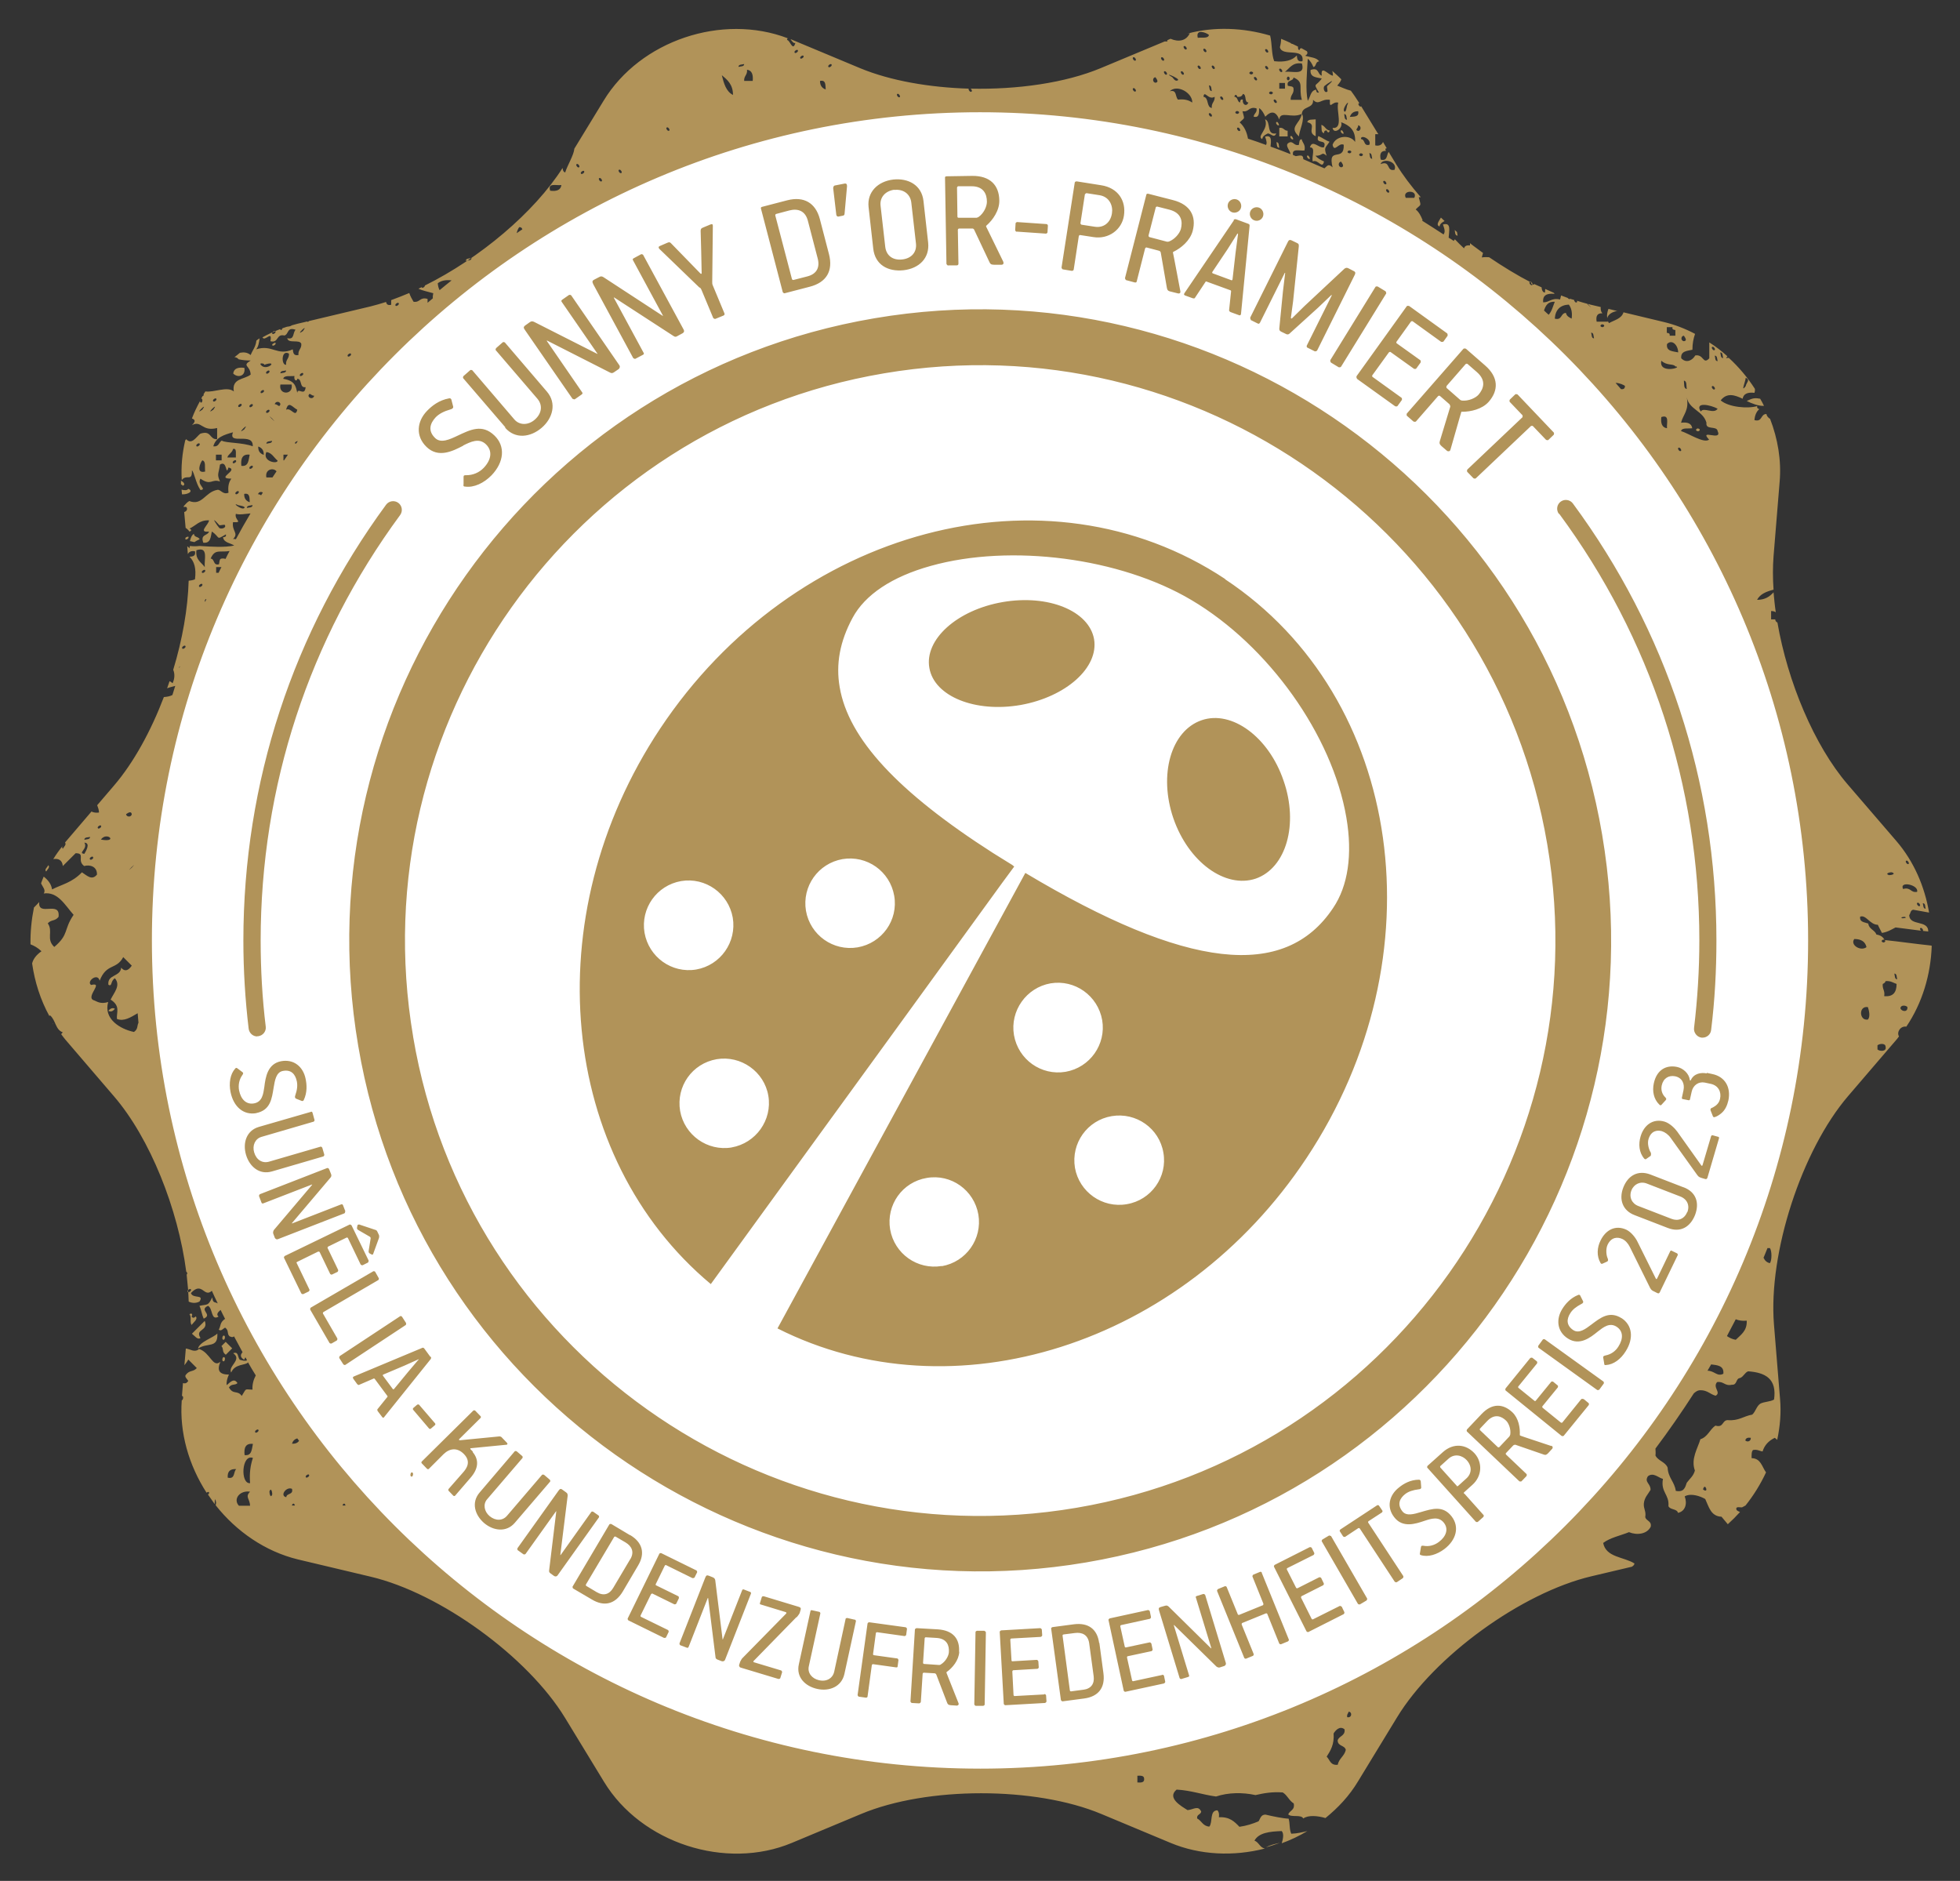 <?xml version="1.0" encoding="UTF-8"?><svg id="Calque_1" xmlns="http://www.w3.org/2000/svg" viewBox="0 0 96.4 92.5"><rect x="0" y="0" width="96.4" height="92.5" fill="#333333" stroke="none"/><defs><style>.cls-1{fill:#fff;}.cls-2{fill:#b19359;}</style></defs><circle class="cls-1" cx="48.2" cy="46.25" r="40.93"/><path class="cls-2" d="m60.25,28.47c-8.78-5.82-21.21-2.52-27.78,7.36-6.17,9.29-4.96,21.1,2.49,27.32l5.97-8.22.03-.04,2.82-3.88,5.51-7.59.59-.8h.01s-.07-.05-.1-.08h0s-.95-.59-.95-.59c-4.7-3.01-7.11-5.63-7.54-8.15-.2-1.14.01-2.26.63-3.41.61-1.14,1.94-2.03,3.85-2.56,3.93-1.1,9.32-.4,12.82,1.68,3.8,2.25,6.93,6.65,7.62,10.7.31,1.82.08,3.36-.65,4.44-2.38,3.58-7.21,3.02-15.14-1.72l-12.19,22.4c8.61,4.35,19.89.87,26.02-8.38,6.57-9.9,4.78-22.64-4-28.46Zm-28.55,17.4c-.2-1.2.6-2.33,1.8-2.54,1.2-.2,2.33.61,2.54,1.8.2,1.2-.6,2.34-1.8,2.55-1.2.2-2.33-.61-2.54-1.81Zm4.29,10.56c-1.2.2-2.33-.61-2.54-1.8-.2-1.2.59-2.33,1.8-2.54,1.19-.2,2.34.61,2.54,1.8.2,1.19-.61,2.33-1.81,2.54Zm5.45-14.18c1.2-.2,2.33.6,2.54,1.8.21,1.2-.6,2.33-1.8,2.54-1.2.2-2.33-.6-2.54-1.8-.2-1.2.6-2.33,1.8-2.54Zm4.88,20.01c-1.2.2-2.33-.6-2.54-1.8-.2-1.2.6-2.33,1.8-2.53,1.2-.21,2.33.6,2.54,1.8.2,1.2-.6,2.33-1.8,2.54Zm3.55-11.36c-.2-1.19.61-2.33,1.8-2.54,1.2-.2,2.33.61,2.54,1.81.2,1.19-.6,2.33-1.8,2.54-1.2.2-2.33-.6-2.54-1.81Zm5.55,8.32c-1.2.21-2.34-.6-2.55-1.79-.2-1.21.61-2.34,1.81-2.54,1.2-.2,2.34.6,2.54,1.8.21,1.19-.6,2.33-1.8,2.53Zm6.34-16.01c1.5-.52,2.12-2.68,1.37-4.82-.73-2.15-2.55-3.48-4.03-2.97-1.51.52-2.12,2.68-1.39,4.82.74,2.15,2.55,3.47,4.05,2.97Zm-7.95-11.78c-.25-1.39-2.25-2.21-4.5-1.82-2.24.39-3.85,1.84-3.6,3.24.24,1.4,2.26,2.21,4.49,1.82,2.23-.4,3.85-1.84,3.61-3.24Zm24.99,9.62c-2.86-16.87-18.91-28.26-35.78-25.4-16.88,2.86-28.27,18.92-25.4,35.79,2.86,16.87,18.92,28.26,35.79,25.4,16.87-2.86,28.26-18.92,25.39-35.79Zm-58.48,9.93c-2.61-15.37,7.77-30.02,23.16-32.62,15.38-2.61,30.01,7.78,32.62,23.16,2.61,15.37-7.78,30.02-23.15,32.63-15.39,2.62-30.03-7.78-32.63-23.16Zm7.85-31.37s.07.05.11.02l.33-.23c.05-.04.05-.07.02-.11l-1.74-2.53s0-.01.02-.01l3.09,1.57c.07.04.13.04.21-.02l.22-.15s.1-.09.03-.19l-2.37-3.44s-.06-.04-.11-.01l-.33.23c-.05.04-.05.07-.02.11l1.76,2.55s0,.01-.02,0l-3.1-1.57c-.07-.03-.13-.05-.22.02l-.21.15c-.11.08-.09.13-.02.23l2.35,3.4Zm2.98-2s.06.06.11.03l.36-.19c.06-.03.06-.06.03-.11l-1.46-2.7s0-.01.02-.01l2.91,1.89c.07.05.12.06.21,0l.24-.13c.05-.03.11-.08.05-.19l-1.99-3.67s-.06-.05-.11-.02l-.35.19c-.06.03-.06.06-.03.11l1.47,2.72s0,.01-.02,0l-2.91-1.9c-.07-.04-.12-.06-.22,0l-.23.12c-.12.06-.1.12-.05.23l1.97,3.64Zm-8.37,4.3c.36-.18.78-.39,1.12-.06.34.33.26.77-.11,1.16-.22.23-.53.36-.85.36-.09,0-.14,0-.14.08v.36c-.02.09,0,.12.08.12.43.06.92-.17,1.3-.56.61-.64.69-1.42.14-1.95-.61-.59-1.2-.28-1.82.01-.38.18-.81.38-1.09.12-.38-.36-.26-.73.02-1.03.17-.17.39-.29.74-.39.07-.02.13-.06.12-.13l-.08-.31s-.01-.12-.12-.1c-.5.09-.85.37-1.09.62-.5.52-.57,1.24-.02,1.77.58.56,1.28.21,1.8-.06Zm2.06-.88c.5.58,1.25.48,1.8.01.55-.47.75-1.21.26-1.78l-2.07-2.42s-.07-.04-.11,0l-.32.28s-.05.08-.01.11l2.05,2.39c.25.3.22.71-.14,1.02-.32.28-.75.28-1-.01l-2.07-2.42s-.07-.04-.11,0l-.33.29s-.04.07,0,.11l2.07,2.41Zm16.4-10.38l.2-.04c.06-.01.1-.03.1-.11l.12-1.34c0-.1-.03-.15-.13-.13l-.46.09c-.07.01-.09.08-.09.14l.15,1.28c0,.06.04.12.11.11Zm1.71,1.58c.09.79.72,1.14,1.49,1.06.77-.09,1.29-.6,1.21-1.36l-.23-2.05c-.09-.78-.75-1.13-1.49-1.05-.75.09-1.29.61-1.21,1.35l.23,2.05Zm1.04-2.89c.45-.05.78.21.83.61l.23,2.02c.05.42-.21.74-.68.79-.47.05-.78-.2-.83-.62l-.23-2.02c-.05-.4.22-.73.68-.79Zm-9.57,4.79s.06.07.08.12l.58,1.39s.06.06.11.04l.39-.16c.05-.02.07-.06.05-.11l-.57-1.37c-.03-.07-.03-.1-.03-.17l.03-2.76c0-.07-.02-.11-.12-.07l-.36.15c-.1.04-.11.07-.12.15.02.69.04,1.4.05,2.09,0,.04-.02.05-.06.02l-1.46-1.5c-.05-.05-.1-.04-.17-.01l-.37.16c-.07.03-.07.08-.02.14l1.99,1.92Zm12.21-1.08h.43c.06,0,.08-.04.08-.09l-.03-1.66s.01-.06.06-.06h.63c.06-.01.09.02.11.05l.75,1.59c.04.09.08.14.23.14h.37c.06,0,.13-.04.08-.16-.8-1.63-.82-1.69-.84-1.72,0-.01,0-.04.02-.05.31-.27.64-.74.63-1.23-.01-.75-.45-1.22-1.34-1.21l-1.25.02c-.06,0-.09.03-.08.08l.07,4.23s.04.08.09.08Zm.51-3.89h.6c.64-.02.8.39.8.76,0,.23-.15.57-.41.75-.03.01-.07.04-.11.04h-.87s-.06,0-.06-.05l-.02-1.44s.02-.06.06-.06Zm-8.54,5.26l1.23-.32c.81-.21,1.16-.77.94-1.61l-.45-1.73c-.21-.78-.78-1.12-1.6-.91l-1.23.32c-.06.01-.08.05-.06.1l1.07,4.1s.05.07.1.05Zm-.42-3.9l.64-.17c.43-.11.78.02.91.49l.49,1.88c.11.43-.05.75-.5.87l-.7.18s-.06,0-.07-.05l-.82-3.13s0-.06.05-.07Zm17.22,3.26l.41.11c.06.01.09,0,.1-.06l.41-1.61s.03-.06.07-.05l.61.16c.06.02.08.05.09.09l.3,1.73c.02.1.04.16.19.19l.36.09c.06.01.14,0,.11-.13-.34-1.79-.35-1.85-.36-1.88,0-.02,0-.03.03-.04.37-.18.81-.54.94-1.02.19-.72-.11-1.3-.97-1.52l-1.21-.31c-.06-.01-.09,0-.1.05l-1.05,4.1s.02.08.06.1Zm1.44-3.58s.03-.05.08-.04l.59.15c.62.16.66.6.57.95-.06.22-.3.51-.59.62-.03,0-.08.02-.12,0l-.84-.22s-.05-.03-.04-.08l.36-1.4Zm8.62,7.63l.38.23s.09.02.12-.03l2.22-3.6s0-.08-.04-.11l-.38-.23s-.09-.02-.11.02l-2.22,3.6s-.01.09.03.11Zm-13.17-4.58l.42.07c.06,0,.09-.02.1-.07l.25-1.64s.02-.06.07-.05l.65.1c.75.12,1.4-.37,1.5-1.06.11-.73-.29-1.36-1.12-1.49l-1.2-.19c-.06,0-.09.02-.1.06l-.65,4.18s.02.08.07.09Zm1.08-3.7s.03-.05.07-.05l.64.1c.49.08.67.52.61.89-.07.47-.42.73-.85.66l-.65-.1s-.05-.03-.05-.07l.22-1.43Zm13.37,9.08l1.88,1.35s.09.03.12-.02l.21-.29s.02-.08-.02-.11l-1.43-1.03s-.03-.05,0-.08l.81-1.12s.05-.04.08-.02l1.16.83s.08.02.11-.02l.21-.29s.03-.09-.02-.12l-1.16-.83s-.03-.04,0-.08l.71-.99s.05-.03.08-.01l1.4,1.01s.09.02.12-.02l.2-.28s.01-.09-.03-.12l-1.86-1.34s-.09-.03-.12.01l-2.47,3.44s-.02.08.02.11Zm-6.05-7.8l-2.43,3.58c-.05.07-.02.11.05.13l.36.13s.09.02.1-.02l.53-.8s.01-.02.05,0l1.18.43s.02.02.02.04l-.1.95s.02.06.08.08l.41.15c.08.03.1-.04.1-.09l.42-4.31c0-.06-.02-.08-.08-.1l-.57-.21c-.07-.03-.12,0-.14.04Zm.2.69l-.12.91-.15,1.31s-.01.06-.06.04l-.92-.34s-.04-.03-.01-.07l.75-1.12.48-.76s.03-.01.03.02Zm8.31,8.93l.32.28s.08.03.12,0l1.09-1.25s.05-.04.09-.01l.47.41s.05.08.04.12l-.51,1.68c-.03.1-.03.16.08.26l.28.24s.13.06.16-.07c.5-1.75.52-1.81.53-1.84,0-.02.02-.03.05-.02.41,0,.97-.12,1.3-.49.49-.56.49-1.21-.18-1.79l-.94-.82s-.08-.03-.12,0l-2.79,3.19s-.02.08.01.12Zm1.94-1.46l.95-1.09s.05-.03.09,0l.46.4c.48.42.32.83.08,1.11-.15.17-.5.32-.81.29-.03,0-.08-.02-.11-.05l-.65-.57s-.03-.05,0-.09Zm-10.54-8.55c.17.06.37-.03.43-.2.06-.17-.03-.37-.2-.43-.17-.06-.37.03-.43.2-.06.17.03.37.2.43Zm.9,5.29l.36.18c.06.03.08,0,.11-.04l1.22-2.45s.02,0,.02,0l-.11.91-.18,1.83c0,.08.02.11.09.15l.25.12c.08.04.14,0,.17-.03l1.41-1.28.64-.61s.03,0,.02.02l-1.23,2.47s-.02.08.04.1l.36.18s.08,0,.11-.04l1.86-3.74c.03-.07.03-.13-.06-.17l-.25-.13c-.08-.04-.12-.04-.2.01l-1.98,1.85c-.2.19-.41.41-.61.6-.02.01-.05,0-.05-.03l.11-.82.28-2.7c0-.1,0-.12-.11-.17l-.25-.12c-.08-.04-.14-.01-.17.06l-1.86,3.74s0,.09.04.11Zm-11.5-4.34l1.45.1s.07-.02.07-.07l.02-.33s-.02-.07-.07-.07l-1.45-.1s-.07.02-.07.07l-.02.33s.02.07.07.08Zm24.88,9.04s.02.06,0,.09l-2.71,2.57s-.04.07,0,.12l.3.31s.07.04.12,0l2.71-2.57s.06-.02.09,0l.65.68s.08.04.12,0l.26-.25s.03-.07,0-.11l-1.78-1.87s-.08-.04-.12,0l-.26.25s-.04.07,0,.12l.64.67Zm-13.18-9.59c.17.06.36-.03.42-.2.06-.17-.03-.37-.2-.43-.17-.06-.37.03-.43.2-.06.17.03.37.21.43Zm5.59,64.04s-.01-.05.02-.07l.66-.43s.05-.06.02-.09l-.17-.25s-.05-.04-.09-.01l-1.81,1.19s-.05.06-.02.09l.16.25s.06.04.1.02l.65-.43s.05-.01.07.02l1.72,2.62s.06.04.1.02l.3-.2s.04-.06.02-.1l-1.72-2.62Zm4.72-1.42s-.03-.05,0-.07l.41-.37c.48-.43.5-1.1.11-1.54-.42-.46-1.04-.53-1.56-.07l-.76.68s-.04.07,0,.1l2.38,2.65s.07.03.1,0l.27-.24s.04-.07,0-.1l-.93-1.04Zm-.36-.39l-.81-.9s-.02-.05,0-.07l.4-.36c.31-.28.69-.16.9.07.27.3.25.66-.02.9l-.41.37s-.05.02-.07,0Zm4.64-1.96c-1.45-.48-1.5-.5-1.52-.51-.01,0-.02-.02-.02-.04.02-.34-.06-.82-.37-1.11-.46-.43-1-.45-1.51.09l-.72.76s-.03.07,0,.1l2.58,2.45s.07.02.1,0l.25-.26s.03-.07,0-.1l-1.01-.96s-.03-.05,0-.07l.36-.38s.07-.04.1-.03l1.39.48c.08.03.13.03.22-.06l.21-.23s.06-.1-.05-.14Zm-2.01-.56s-.02.06-.04.09l-.5.53s-.05.02-.07,0l-.88-.84s-.02-.05,0-.07l.35-.37c.37-.39.71-.24.93-.03.14.13.25.43.21.69Zm-4.39,3.81c-.34.1-.72.22-.92-.04-.27-.35-.12-.64.15-.85.16-.12.36-.19.67-.23.06,0,.12-.03.11-.1l-.02-.27s0-.1-.09-.1c-.42,0-.76.2-.98.38-.48.37-.63.96-.24,1.46.41.54,1.03.34,1.5.18.33-.11.69-.22.94.09s.12.68-.24.95c-.21.16-.48.24-.75.19-.08-.01-.11-.01-.13.05l-.05.3c-.02.07,0,.1.05.11.35.11.79-.03,1.15-.3.59-.45.75-1.09.36-1.6-.43-.56-.96-.38-1.51-.22Zm7.98-5.56s-.07-.02-.1.01l-.93,1.15s-.04.02-.07,0l-.9-.73s-.03-.05-.01-.07l.76-.93s.02-.07,0-.09l-.23-.19s-.07-.03-.1.01l-.76.93s-.04.03-.06,0l-.79-.64s-.03-.04,0-.07l.92-1.13s.02-.07-.01-.1l-.23-.18s-.07-.01-.1.02l-1.21,1.49s-.03.07,0,.1l2.76,2.24s.07.02.1-.01l1.23-1.51s.03-.07-.01-.1l-.23-.19Zm-1.9-2.94s-.07-.01-.09.02l-.22.3s-.02.07.01.1l2.89,2.08s.07.01.1-.02l.22-.3s.02-.07-.02-.1l-2.89-2.08Zm6.83-7.47l-1.63-.63c-.61-.23-1.1.05-1.33.64-.23.59-.03,1.14.56,1.36l1.63.63c.62.24,1.1-.04,1.34-.64.23-.61.04-1.13-.56-1.36Zm.18,1.22c-.13.33-.44.46-.77.33l-1.63-.63c-.32-.12-.47-.44-.34-.77.13-.32.45-.46.77-.33l1.63.63c.34.13.48.44.35.77Zm-3.22,5.22c-.6-.38-1.04-.03-1.49.31-.29.22-.6.45-.88.28-.37-.24-.34-.56-.15-.85.11-.17.27-.3.55-.45.05-.02.1-.07.07-.13l-.12-.24s-.03-.1-.11-.07c-.39.15-.64.45-.79.69-.32.51-.26,1.12.28,1.46.57.36,1.09-.04,1.47-.35.27-.21.57-.45.91-.24.34.21.35.59.1.98-.14.23-.37.39-.64.44-.07.02-.11.03-.11.09l.05.3c0,.08.03.09.09.08.37-.02.73-.29.97-.68.4-.63.33-1.28-.21-1.63Zm-14.31,10.71s-.06-.04-.09-.02l-.32.19s-.05.06-.03.09l1.78,3.08s.06.04.1.02l.32-.19s.05-.06.03-.1l-1.78-3.08Zm19.07-19.63l-.29-.08s-.06,0-.07.04l-.42,1.42c-.02.06-.04.06-.08,0l-1.16-1.63c-.12-.17-.37-.42-.63-.5-.58-.17-1.02.18-1.18.73-.11.37-.08.79.18,1.09.03.03.07.05.12,0l.2-.14s.03-.1,0-.16c-.09-.14-.18-.44-.11-.66.12-.4.41-.46.66-.39.15.05.31.16.43.33l1.31,1.83c.07.1.13.11.21.14l.17.05c.06.02.1,0,.12-.07l.57-1.94s0-.06-.04-.07Zm-2.3,5.59s-.06,0-.07.03l-.64,1.33c-.03.06-.05.06-.08,0l-.89-1.79c-.09-.19-.3-.47-.54-.59-.55-.26-1.03.01-1.28.53-.17.34-.2.76,0,1.1.02.04.06.06.11.03l.22-.1c.05-.03.05-.09.02-.16-.07-.15-.1-.46,0-.67.18-.37.48-.39.72-.28.15.07.28.21.37.39l1,2.02c.06.11.11.13.19.17l.16.08c.06.03.1.02.13-.05l.88-1.82s0-.06-.03-.08l-.27-.13Zm1.73-8.71c-.28-.06-.64,0-.79.33-.01.03-.05.03-.05-.02-.04-.31-.33-.57-.63-.63-.54-.11-1,.15-1.14.81-.08.37-.01.77.27,1.04.03.03.07.06.11.01l.21-.23c.05-.06,0-.11-.03-.14-.14-.14-.22-.34-.17-.58.08-.36.35-.51.66-.45.34.07.48.36.41.69l-.08.37s0,.06.04.06l.3.06s.06,0,.06-.05l.08-.36c.07-.34.35-.52.65-.46l.28.06c.4.08.54.42.47.73-.04.21-.18.34-.35.43l-.09.04s-.05.05-.03.1l.11.28c.02.07.06.06.09.06.11-.03.22-.1.33-.19.19-.16.29-.38.35-.64.13-.63-.16-1.16-.79-1.29l-.28-.06Zm-68.07,11.81s0-.05.02-.07l2.71-1.58s.04-.05.02-.09l-.18-.32s-.05-.04-.09-.02l-3.08,1.79s-.04.05-.02.1l.95,1.64s.05.04.1.02l.26-.15s.04-.06.02-.1l-.71-1.23Zm-3.28-9.86c.7-.14.77-.7.86-1.26.06-.35.12-.74.44-.81.43-.09.63.17.7.51.04.2.02.41-.08.7-.02.05-.02.12.04.15l.25.1s.09.05.13-.03c.18-.38.15-.77.09-1.05-.12-.59-.58-.98-1.21-.86-.66.13-.76.78-.82,1.27-.05.34-.1.72-.49.8-.39.08-.66-.19-.75-.63-.05-.26,0-.54.16-.76.04-.06.06-.1.01-.14l-.24-.18c-.06-.05-.09-.04-.12,0-.25.27-.32.72-.23,1.16.15.73.65,1.15,1.28,1.03Zm7.93,14.33l-.21.18s-.03.05,0,.08l.79.93s.05.03.08,0l.21-.18s.03-.05,0-.08l-.79-.92s-.05-.03-.08,0Zm.64-2.34l-.3-.41c-.04-.05-.08-.05-.11-.03l-3.35,1.4c-.07.03-.06.06-.03.12l.19.26s.05.05.08.04l.74-.32s.02,0,.04.02l.63.85s0,.02,0,.03l-.5.62s-.01.05.02.09l.22.29c.04.06.09.02.11-.02l2.28-2.84s.03-.06,0-.11Zm-.59.14l-.5.59-.7.85s-.03.03-.06,0l-.49-.66s-.01-.04.02-.05l1.04-.44.69-.31s.03,0,.01.03Zm2.69,4.53s-.08-.08-.12-.12c-.03-.03-.03-.06.02-.06l1.74-.17c.05,0,.07-.05.02-.1l-.27-.28s-.05-.03-.09-.03l-1.95.19s-.08-.01-.03-.06l1.05-1.04s.03-.05,0-.08l-.27-.28s-.06-.03-.09,0l-2.54,2.51s-.03.05,0,.08l.27.28s.05.03.08,0l.73-.73c.3-.29.67-.33.99-.01.38.38.14.72-.04.92l-.71.81s-.02.05,0,.08l.24.25s.05.03.08,0l.75-.87c.39-.44.46-.88.11-1.29Zm3.76,1.36l-.27-.23s-.07-.03-.1,0l-1.72,2.01c-.21.25-.56.27-.86.02-.27-.23-.33-.59-.12-.83l1.74-2.03s.02-.06-.01-.09l-.28-.24s-.07-.02-.09,0l-1.73,2.03c-.42.49-.24,1.1.22,1.5.46.39,1.1.47,1.51-.01l1.74-2.03s.02-.06-.02-.09Zm2.41,1.77l-.27-.19s-.07-.02-.09.02l-1.51,2.12s-.01,0-.01-.02l.36-2.9c0-.06,0-.12-.08-.17l-.18-.13c-.09-.07-.13-.03-.19.05l-2.02,2.83s-.02.07.02.1l.28.2s.07.02.1-.02l1.5-2.1s.01,0,.01.01l-.35,2.89c-.01.07,0,.11.07.16l.18.13s.1.05.16-.03l2.04-2.86s.02-.06-.02-.09Zm-11.31-13.01c0,.05,0,.09.05.12l.09.05c.06.03.08,0,.09-.04l.28-.77s.02-.08,0-.14l-.08-.17c-.03-.06-.06-.08-.11-.09l-.78-.26s-.08-.01-.09.05l-.02.1c-.01.07.02.09.06.12l.57.33s.05.04.04.08l-.1.63Zm47.85,17.49s-.06-.05-.09-.03l-1.32.66s-.05,0-.06-.03l-.52-1.04s0-.06.02-.07l1.07-.54s.05-.05.03-.09l-.13-.27s-.05-.05-.1-.03l-1.07.54s-.04,0-.06-.02l-.46-.91s0-.05.02-.06l1.3-.65s.05-.06.03-.1l-.13-.26s-.06-.04-.1-.02l-1.72.87s-.05.05-.03.09l1.6,3.18s.06.05.09.03l1.74-.88s.05-.05.03-.1l-.13-.27Zm-48.99-19.43l-.12-.31c-.02-.05-.05-.05-.09-.04l-2.42.94s0,0,0-.02l1.89-2.23c.04-.05.07-.1.03-.19l-.08-.2c-.04-.11-.09-.1-.18-.06l-3.24,1.26s-.05.05-.04.09l.12.32c.02.05.05.05.09.04l2.4-.93s0,0,0,.02l-1.88,2.22s-.06.09-.03.18l.08.21s.06.1.15.06l3.27-1.27s.05-.04.03-.09Zm-3.65-1.96l2.57-.75s.05-.04.04-.09l-.1-.34s-.04-.06-.08-.05l-2.54.74c-.32.09-.62-.08-.73-.46-.1-.34.05-.67.36-.76l2.57-.75s.05-.04.04-.08l-.1-.36c-.02-.05-.04-.06-.08-.04l-2.56.74c-.61.18-.8.79-.63,1.37.17.58.66,1,1.27.82Zm1.24,4.5s0-.05.03-.06l1.04-.51s.06,0,.07.02l.52,1.08s.05.05.09.03l.27-.13s.05-.05.03-.1l-.52-1.08s0-.04.02-.06l.92-.45s.05,0,.06.02l.63,1.31s.06.05.1.03l.26-.13s.04-.06.03-.1l-.84-1.73s-.05-.05-.09-.04l-3.2,1.55s-.05.06-.03.09l.85,1.75s.05.05.1.03l.27-.13s.05-.06.03-.09l-.64-1.33Zm16.41,13.38l-.92-.55s-.07-.02-.1.02l-1.81,3.06s0,.07.03.09l.92.54c.6.36,1.14.24,1.52-.39l.76-1.29c.35-.59.21-1.13-.4-1.49Zm0,1.19l-.83,1.4c-.19.32-.47.41-.81.21l-.52-.31s-.03-.04-.01-.07l1.39-2.34s.04-.03.07-.01l.48.28c.32.19.45.48.24.83Zm-11.02-11.63l-.2-.31s-.06-.05-.09-.02l-2.97,1.96s-.04.06-.02.1l.2.31s.06.05.1.02l2.97-1.96s.03-.06.01-.09Zm37.2,17.31l-1.44.31s-.04,0-.05-.04l-.25-1.13s0-.06.04-.06l1.17-.25s.06-.04.05-.08l-.06-.29s-.04-.07-.09-.06l-1.17.25s-.04,0-.05-.04l-.22-1s0-.05.04-.06l1.42-.31s.06-.04.05-.09l-.06-.29s-.05-.06-.09-.05l-1.88.41s-.07.04-.06.08l.75,3.48s.04.06.08.05l1.9-.41s.07-.04.06-.09l-.06-.29s-.04-.06-.08-.05Zm-5.81.96l-1.47.08s-.04-.02-.04-.05l-.06-1.16s.01-.05.04-.06l1.2-.07s.06-.03.06-.07l-.02-.3s-.03-.07-.08-.07l-1.2.07s-.04,0-.04-.05l-.06-1.02s.02-.05.05-.05l1.45-.08s.07-.03.07-.08l-.02-.29s-.04-.06-.08-.06l-1.92.11s-.07.03-.07.07l.2,3.55s.03.06.08.06l1.95-.11s.07-.03.07-.08l-.02-.3s-.03-.06-.08-.06Zm10.71-6s-.05-.04-.09-.03l-.34.14s-.05.05-.04.09l.54,1.34s0,.05-.02.07l-1.18.48s-.05,0-.06-.03l-.55-1.35s-.04-.05-.09-.03l-.34.14s-.05.05-.04.09l1.34,3.3s.05.05.09.03l.34-.14s.05-.05.03-.09l-.59-1.45s0-.05.02-.07l1.18-.48s.05,0,.06.03l.59,1.46s.05.05.09.03l.34-.14s.06-.05.04-.09l-1.34-3.3Zm-8.01,3.47c-.09-.68-.53-1.01-1.24-.92l-1.06.14s-.07.03-.06.07l.48,3.52s.04.06.08.06l1.06-.14c.69-.09,1.05-.52.95-1.25l-.2-1.49Zm-.79,2.3l-.6.08s-.05-.01-.05-.05l-.36-2.7s.01-.05.05-.05l.55-.07c.37-.05.65.09.71.5l.22,1.62c.05.37-.12.62-.51.67Zm6-4.67s-.04-.05-.09-.04l-.32.1c-.05.02-.06.04-.04.08l.76,2.49s0,0-.02,0l-2.08-2.05c-.05-.04-.09-.07-.18-.04l-.21.06c-.11.03-.11.08-.08.18l1.01,3.32s.04.06.09.04l.33-.1c.05-.02.06-.04.04-.09l-.75-2.46s0,0,.02,0l2.08,2.04s.09.07.17.04l.22-.07s.1-.05.07-.15l-1.02-3.36Zm-27-.46s-.03-.03-.02-.06l.45-.92s.04-.04.06-.02l1.3.64s.08,0,.1-.03l.13-.26s0-.07-.04-.09l-1.73-.85s-.07-.01-.09.03l-1.56,3.19s0,.07.04.09l1.75.86s.08.01.1-.03l.13-.27s0-.07-.04-.09l-1.33-.65s-.03-.03-.01-.07l.51-1.04s.04-.04.07-.03l1.08.53s.07,0,.09-.03l.13-.27s.01-.08-.03-.1l-1.08-.53Zm14.9,3.26c.04-.63-.29-1.05-1.04-1.1l-1.05-.06s-.07.02-.08.06l-.22,3.55s.03.07.07.07l.36.02s.07-.02.08-.07l.09-1.39s.02-.05.05-.05l.53.03c.05,0,.07.03.09.06l.53,1.38c.03.08.06.12.18.13l.31.02s.12-.02.07-.13c-.57-1.42-.58-1.47-.59-1.49,0-.01,0-.03.02-.04.28-.2.59-.57.61-.99Zm-.9.63s-.06.03-.1.02l-.73-.05s-.05-.02-.04-.06l.08-1.21s.02-.05.06-.04l.51.03c.54.03.64.39.62.7-.01.19-.17.47-.39.6Zm-4.25-2.21l-.35-.08s-.08,0-.08.05l-.56,2.59c-.07.32-.37.51-.75.42-.35-.08-.57-.36-.5-.68l.57-2.61s-.01-.06-.05-.07l-.36-.08c-.05-.01-.07,0-.08.05l-.57,2.61c-.14.63.31,1.08.91,1.21.59.13,1.19-.11,1.33-.73l.57-2.61s-.01-.06-.06-.07Zm-2.84-.11s.12-.14.15-.21l.05-.17c.02-.07,0-.11-.1-.14l-1.72-.52s-.08,0-.09.04l-.09.29c-.02.05,0,.07.05.08l1.21.37c.05.02.05.05.02.08l-2.16,2.2s-.07.1-.09.15l-.06.18s0,.1.08.12l1.86.56s.08,0,.09-.05l.09-.29s-.02-.07-.05-.08l-1.33-.4c-.05-.02-.05-.05-.01-.08l2.09-2.14Zm9.24.66h-.37s-.07.02-.07.06l-.06,3.56s.03.07.07.07h.37s.07-.02.07-.06l.06-3.56s-.03-.06-.07-.06Zm-11.52-1.91l-.31-.12c-.05-.02-.07,0-.09.04l-.95,2.42s-.01,0-.01-.01l-.36-2.9c-.01-.06-.03-.11-.12-.15l-.2-.08c-.11-.04-.13,0-.17.09l-1.27,3.24s0,.07.04.09l.32.12c.05.02.07,0,.09-.04l.94-2.4s.01,0,.02,0l.36,2.89c0,.07.03.11.11.14l.21.08s.11.02.15-.07l1.28-3.27s0-.06-.05-.08Zm7.67,1.74l-1.82-.25s-.07.01-.08.06l-.49,3.52s.02.07.06.08l.36.05s.07-.01.07-.06l.21-1.54s.02-.05.05-.05l1.15.16c.05,0,.07-.01.07-.06l.04-.3s-.01-.07-.06-.08l-1.15-.16s-.05-.02-.04-.05l.14-1.04s.02-.05.06-.04l1.35.19s.07-.01.08-.06l.04-.3s-.02-.06-.06-.07ZM79.56,15.3l-.45-.11c-.05.14-.09.28-.06.46.03-.17.23-.32.51-.36Zm7.2,4.66s0,0,0,0c-.06-.13-.13-.25-.2-.37,0,0,0,.02,0,.02-.33-.08-.47.04-.65.11.27.13.56.25.85.24Zm-15.96-8.82c.03-.15.14-.21.25-.27-.06-.06-.12-.11-.18-.17-.12.21-.25.36-.07.44Zm.89.45c-.01-.06-.02-.12-.03-.18-.04-.03-.08-.07-.11-.1.02.11,0,.27.14.28Zm-8.74,79.04c-.25.05-.49.11-.69.22.23-.06.46-.14.69-.22Zm-52.26-25.05c-.18.2-.89.41-.95.74.46-.31.99.01.95-.74Zm-8.11-15.24s.01.02.02.03c0,0,0-.02,0-.03,0,0,0,0,0,0Zm-.2-7.79c-.06.11-.21.21-.11.31.06-.1.2-.21.11-.31Zm6.94,22.08c.12.17,0,.35.1.53.11-.14.32-.28.21-.42-.07.06-.14.11-.21,0,.06-.06.04-.2-.1-.11Zm1.68,1.05c-.06,0-.11.21,0,.21.06,0,.11-.21,0-.21Zm.1.95l.32-.32-.32-.32-.21.21c.13.14.01.28.21.42Zm-.1.11c-.06,0-.11.21,0,.21.06,0,.11-.21,0-.21ZM83.51,21.21c.08,0,.16-.11,0-.14-.08,0-.16.11,0,.14Zm-74.61,2.42s0,.04,0,.05v.14c.05.02.08.04.08.07.17-.04.05-.2-.09-.25Zm86.07,22.87c-.77-.08-1.51-.19-2.28-.27.08.04.01.12-.05.12-.16-.03-.08-.14,0-.14.02,0,.04,0,.05.02-.07-.15-.2-.24-.4-.27-.08-.23-.37-.26-.4-.54-.18-.07-.44-.06-.4-.34.29-.11.48.4.87.4.06.14.14.27.2.4.27-.04.46-.16.67-.27.41.05.83.11,1.25.16-.04-.04-.06-.1-.04-.12.07-.07.17.09.14.13.09.01.18.02.26.03,0-.59-.91-.25-.94-.8.07-.09.06-.25.2-.27.26.05.53.09.78.14-.22-1.29-.75-2.52-1.61-3.52l-2.4-2.79c-1.64-1.91-2.95-5.05-3.45-7.96-.07-.01-.12-.12-.1-.15-.07,0-.14,0-.21,0v-.41c.1,0,.17.02.23.06-.05-.33-.08-.66-.11-.98-.19.21-.42.37-.81.37.15-.29.46-.41.81-.5-.04-.57-.04-1.12,0-1.64l.3-3.67c.09-1.05-.09-2.11-.47-3.09-.08-.05-.16-.12-.18-.24-.3,0-.19.41-.59.3.02-.24.1-.42.24-.54-.08-.02-.13-.07-.1-.15-.46.14-1.41.06-1.8-.28.31-.39.68-.27,1.08-.08.04-.25.26-.33.58-.29.03-.09.03-.15.02-.2-.36-.56-.79-1.07-1.28-1.52-.04,0-.09,0-.13.02.01-.04.03-.06.06-.1-.28-.25-.57-.48-.89-.68v.78c-.32.34-.26-.21-.69-.14-.13.23-.43.41-.69.14-.04-.36.29-.36.55-.42,0-.31.05-.55.13-.78-.49-.26-1.01-.46-1.56-.59l-1.96-.47c-.1.32-.45.38-.71.53-.04-.04-.04-.07-.06-.11,0,.01,0,.03,0,.04h-.55c-.05-.27.03-.43.28-.41-.08-.1-.09-.2-.08-.31l-.51-.12s-.08-.03-.12-.03c.11.11.25.26.02.05-.03-.03-.04-.04-.05-.06-.17-.04-.34-.1-.51-.15.01.03.02.06,0,.07-.06.06-.14-.05-.14-.11-.07-.02-.14-.04-.21-.06,0,.01,0,.01-.01.03-.05-.02-.08-.05-.1-.07-.11-.04-.21-.08-.32-.12-.02.07-.03.13-.05.2-.42-.1-.51.14-.83.14-.04-.36.19-.45.55-.42,0,0,0-.01,0-.02t0,0s-.02-.02-.03-.03c-.14-.06-.28-.13-.42-.19,0,.05-.01.1-.01.17-.1.02-.16-.11-.17-.25-.12-.05-.24-.11-.36-.16-.02.01-.03.03-.06.03-.1-.03-.1-.06-.08-.1-.7-.36-1.4-.79-2.08-1.25-.11-.01-.22-.01-.36.01.03-.09.04-.16.06-.22-.17-.12-.33-.25-.5-.37,0,0,0,0,0,0h0s-.1-.08-.14-.11c0,.04,0,.08,0,.11-.17-.02-.26.03-.29.14-.02-.01-.03-.02-.05-.04-.14-.13-.27-.26-.4-.4-.03.02-.04.05-.06.08-.08-.06-.16-.11-.25-.16.02-.34.14-.77-.28-.65.11.3.1.38.03.49-.35-.23-.71-.46-1.06-.68.01,0,.02-.01.03-.02-.08-.21-.18-.4-.34-.53.28-.29.27-.12.15-.6.04,0,.07,0,.1,0-.47-.54-.88-1.08-1.21-1.62l-.37-.61c-.11.15-.05.47-.39.38-.07-.3.02-.44.26-.43-.03-.04-.04-.09-.02-.11.02-.02.04-.02.06-.01l-.19-.32c-.04.12-.17.22-.38.17v-.55c.05-.01.1,0,.15,0l-.02-.04s-.05-.06-.06-.09l-.76-1.24c-.07.06-.17-.11-.13-.14.01-.01.03-.01.04-.01l-.09-.14c-.1-.16-.21-.32-.33-.48-.24-.06-.51-.19-.67-.25.13-.15.18-.23.2-.31-.14-.15-.29-.27-.44-.41.01.07.03.14.03.23-.2,0-.62-.57-.55,0-.22-.06-.12-.43-.55-.28-.04.37.29.36.55.42-.3.43-.44.18-.14.69-.12.03-.13-.06-.14-.14-.28.04-.28.37-.41.55-.12-.56-.04-1.35,0-2.07.13.1.21.25.28.41.15-.04.09-.27.28-.28-.12-.2-.45-.2-.69-.28.13-.07.13-.15.09-.22-.09-.05-.18-.1-.27-.15-.05,0-.09.03-.09.09-.08,0-.08-.08-.08-.17-.09-.04-.18-.09-.27-.13-.03,0-.06-.01-.1-.05-.15-.07-.3-.14-.46-.2,0,.13-.02.26-.06.41.1.5,1.22-.02,1.11.69-.24.05-.26-.11-.28-.28-.22.24-.58.34-1.11.28-.14-.35-.1-.87-.2-1.26-1.32-.39-2.74-.45-4.06-.1.04,0,.07,0,.11-.02-.17.38-.55.45-.94.28-.01,0-.03,0-.04.01l-.13.06s0,.04.01.06c-.06,0-.09,0-.14,0l-3.14,1.31c-1.75.73-4.1,1.06-6.4,1.01.05.04.08.11.05.14-.07.07-.17-.09-.15-.14-1.94-.06-3.84-.39-5.32-1l-3.4-1.42s-.03,0-.04-.01c.07.09.15.22.24.18-.13.46-.27-.16-.41-.14,0-.04.02-.07.03-.09-3.22-1.23-7.25.11-9.05,3.07l-1.44,2.36c-.03.33-.36.85-.45,1.17-.09-.02-.12-.11-.13-.22-1.4,2.2-4.09,4.45-6.77,5.78,0,.07-.11.14-.15.11,0,0,0-.02,0-.03-.06.03-.12.05-.17.08.22.1.49.15.73.22-.02.1-.03.18-.02.25-.09.07-.17.15-.26.22,0-.06,0-.12,0-.19-.39-.11-.36.19-.69.14-.08-.13-.16-.28-.21-.43-.3.13-.6.24-.89.35v.23c-.17.04-.23-.03-.25-.14-.26.08-.52.16-.77.22l-3.03.72s-.03.04-.04.04c-.02,0-.03-.01-.04-.02l-.47.11c-.1.02-.19.06-.29.08-.06.05-.15.06-.24.07-.07.02-.14.05-.21.07-.02.02-.04.05-.05.09-.04,0-.06-.02-.08-.04-.3.11-.59.25-.86.4.11.24.5-.39.39.19.42.11.27-.38.69-.28.22-.06.12-.44.55-.28-.15.13-.04.51-.41.41.04.29.61.04.69.28.02.25-.17.29-.14.55-.24.05-.26-.11-.28-.28-.77.35-1.01-.26-1.8,0,.11-.13.14-.33.17-.54-.06.03-.11.07-.16.11-.03.31-.19.47-.28.71-.19-.15-.36-.14-.53-.11-.09.08-.18.14-.27.22.07-.01.15.03.21.1.18.04.38.06.59.06-.45.28-.03.22,0,.69-.3.25-.94.17-.83.83-.33-.27-.96.06-1.4,0-.02.04-.05.08-.08.12,0,.04,0,.07-.03.11,0,0-.02,0-.03,0-.02.04-.04.08-.06.12.09.01.05.2,0,.2-.05,0-.06-.04-.06-.08-.15.28-.29.56-.4.86.14.05.21.13,0,.33.48-.26.47.33,1.24.14v.55c-.39.02-.27-.46-.83-.27-.21.17-.42.56-.69.27-.02.02-.04.04-.05.06-.15.64-.21,1.29-.17,1.95.24-.32.52.11.5-.48.12.11.18.62.42.97.35-.04-.19-.24,0-.56.53.37.54-.01.96.14-.16-.38-.07-.34,0-.83.37-.25.27.61.42.14.54.13-.68.55.14.55-.12.16-.18.37-.14.69-.28.12-.38-.17-.55-.14-.61.11-.74.8-1.38.55-.11.06-.19.16-.27.25v.05s.07-.03.13,0c.08.11-.01.22-.11.24l.07.78c.09.06.17.14.18.18.16-.03.08-.14,0-.14.32-.14.49-.43.97-.41,0,.2-.57.62,0,.55-.06.22-.44.12-.28.55.37.04.36-.29.42-.55.44.3.18.44.69.14.03.12-.05.13-.14.14.04.28.37.28.55.41,0,0,0,0,0,0-.47.1-1.1.06-1.71.02-.15.02-.31.02-.47,0,0,.04-.02.08-.03.12-.03-.06-.07-.09-.1-.1l.03.38c.06-.11.15-.17.35-.14.05.24-.11.26-.27.27.24.23.34.58.27,1.11-.09.04-.2.06-.31.07-.04,1.38-.31,2.9-.76,4.38.08.19.08.42-.03.66-.07-.06-.12-.09-.15-.1-.04.12-.08.23-.12.35.12-.05.26-.08.4-.12-.05.15-.09.3-.14.45-.11.06-.26.09-.42.1-.64,1.68-1.49,3.23-2.45,4.35l-.83.97c.05.13.09.25.09.36-.15.02-.27,0-.37-.05l-1.29,1.51s0,.02-.01.02c.08.1-.06.2-.11.3-.05-.05-.04-.1,0-.15-.17.21-.33.43-.47.66.22-.04.44.02.47.34l.63-.63c.5,0,.04.35.42.63.28-.08.64.02.63.42-.25.31-.49.05-.74-.11-.49.51-.98.59-1.47.84-.03-.21-.14-.42-.41-.63-.05.11-.09.22-.13.33.07.17.25.33.13.5.7-.1,1.05.58,1.47,1.05-.51.75-.21.95-.95,1.58-.42-.39-.04-.77-.32-1.16.17-.2.35-.09.53-.32.1-.83-1.03.02-.95-.73-.09.1-.18.19-.26.27-.12.6-.18,1.2-.17,1.81.18.07.36.17.54.34-.28.2-.41.4-.46.6.13.91.41,1.79.85,2.59.01-.02.02-.03.03-.04.29.25.26.71.63.84-.04.03-.06.06-.08.09.07.09.13.18.2.26l2.4,2.8c1.77,2.06,3.15,5.53,3.55,8.62,0,0,.01,0,.02.01.05.07.03.11,0,.13.05.46.09.9.1,1.33.16.08.35.09.53,0,.25-.38-.33-.12-.42-.42.56-.6.64.25,1.03-.11.09.21.19.41.29.62-.16-.09-.24,0-.27-.3-.21.44-.23.33-.63.42.1.21.11.42.21.63.47-.21-.26-.42.21-.63.25.12.13.75.52.53-.13-.11-.03-.22.1-.33.07.15.15.3.22.44,0,0,0,0,0,0-.27.18-.2.35-.31.53.11.1.21-.05.31-.1.2.14.08.28.21.42.11.06.18.06.23.01.14.26.28.52.42.78-.11.12-.13.25.08.37.02-.05.04-.09.06-.12.03.05.06.1.08.15-.12.05-.24,0-.36-.03-.11-.14-.05-.42-.32-.32.46.32-.27.63-.1.95.18-.44.72-.35.83-.5.12.22.25.43.38.64-.12.23-.18.47-.16.7-.4,0-.27-.11-.53.31-.21-.3-.42-.04-.63-.42.14-.2.28-.08.42-.21-.17-.27-.35-.05-.53.1-.02-.17.03-.35.11-.52-.45,0-.61-.18-.42-.63-.38.32-.49-.45-1.05-.63-.22.2-.43,0-.65-.02l-.07.82c.06-.08.13-.16.19-.28l.42.42c-.18.2-.35.09-.53.32-.1.1.05.21.11.31-.09.14-.17.13-.26.11l-.05.63c.1,0,.05.21,0,.21,0,0,0,0-.01,0-.12,1.6.35,3.2,1.22,4.55.04-.03.09-.05.11-.03.04.04,0,.09-.04.12.11.16.22.32.33.47,0-.16.02-.4.07-.06-.01.05-.02.09-.02.12,1.02,1.29,2.44,2.27,4.04,2.66l3.58.85c3.43.81,7.73,3.94,9.56,6.94l1.92,3.15c1.83,3.01,5.99,4.36,9.24,3l3.4-1.42c3.25-1.36,8.57-1.36,11.82,0l3.4,1.42c1.46.61,3.11.67,4.64.28-.25-.05-.29-.31-.51-.39.21-.39.75-.45,1.34-.47.13.14.05.44,0,.6.44-.16.86-.36,1.26-.6-.25.06-.5.12-.79.13-.1-.19-.06-.52-.13-.74-.27-.01-.76-.11-1.14-.2-.23,0-.25.2-.34.33-.28.12-.59.22-.94.27-.24-.25-.48-.5-1.01-.47.02-.16,0-.26-.07-.34-.4,0-.22.58-.4.8-.32-.02-.38-.29-.6-.4-.03-.21.18-.18.2-.34-.15-.32-.37-.1-.67-.07-.32-.2-1.03-.6-.54-1.01.72.04,1.27.25,1.94.34.6-.2,1.3-.21,1.94-.07.4-.09.81-.17,1.34-.13.22.13.31.4.54.54.07.34-.2.34-.27.54.16.16.64-.01.74.2.25-.18.73-.13,1.09-.02.63-.51,1.18-1.1,1.6-1.8l1.92-3.15c1.83-3.01,6.13-6.13,9.56-6.94l1.99-.47c.06-.04.12-.08.13-.16-.52-.33-1.4-.29-1.54-1.01.34-.26.85-.36,1.27-.53.39.16.89.1,1.07-.27.05-.29-.22-.27-.27-.47.05-.3-.09-.4-.07-.67.03-.3.21-.46.33-.67.01-.32-.32-.37-.13-.67.27-.21.52.08.74.13-.12.66.32.76.27,1.34.08.19.42.12.47.33.35-.07.47-.44.33-.81.31-.18.79,0,1.01.13.18.38.27.85.8.87.1.13.21.24.31.37.21-.19.41-.39.6-.6-.06-.03-.12-.05-.17-.1-.07-.2.15-.12.27-.13.06-.03.11-.06.17-.09.4-.5.74-1.05,1.01-1.63-.2-.27-.25-.69-.71-.7,0-.16-.01-.32.07-.4.22-.04.31.05.47.07.1-.32.31-.53.6-.67.05.03.08.07.12.1.14-.66.2-1.33.14-2.01l-.3-3.67c-.28-3.51,1.36-8.56,3.65-11.23l2.4-2.8s.07-.09.1-.13c-.13-.21.08-.53.36-.48.79-1.17,1.2-2.56,1.25-3.97,0,0,0,0-.01-.01Zm-.26-1.81c-.13,0-.11-.17-.14-.27.14,0,.11.17.14.27Zm-.28-.14c-.07.07-.18-.1-.14-.14.07-.07.18.1.14.14Zm-.69-2.21c.07-.07.17.1.14.14-.07.07-.18-.1-.14-.14Zm.55,1.52c-.33.06-.3-.25-.69-.14-.2-.42.79-.2.69.14Zm-.6,1.23c.12.05-.04.07-.13.07-.12-.05.04-.07.13-.07Zm-.64-2.19c.21.07,0,.14-.14.14-.21-.07,0-.15.14-.14Zm-7.19-24.32c.25.1.02.25,0,.41-.26.35-.01-.23,0-.41Zm-1.11-.97c-.13,0-.11-.17-.14-.28.13,0,.11.17.14.28Zm-1.93-1.1c.08.12.17.25,0,.27-.18-.03-.14-.27,0-.27Zm-69.42-.09c-.07-.07.1-.18.14-.14.07.07-.1.18-.14.14Zm-3.45,3.73c-.46.33.33-.46,0,0h0Zm-.28,1.8c-.07-.07.1-.18.14-.14.07.07-.1.18-.14.14Zm.28.69c.19.04.11.34.14.55-.48.12-.23-.45-.14-.55Zm.83,3.32c-.09-.1-.5-.7,0-.14.03.04.25-.04.28,0,.09.15-.2.22-.28.14Zm-6.63,16.03c-.35-.03.19-.24,0-.55.34.02.04.47,0,.55Zm0-.69c0-.14.17-.11.28-.14,0,.13-.17.11-.28.14Zm.28.97c-.07-.07.1-.18.14-.13.07.07-.1.18-.14.13Zm6.77,30.4c-.02-.3.11-.44.42-.42-.15.13-.04.51-.42.42Zm1.1,1.38h-.55c-.3-.32.04-.77.55-.69-.26.26-.01.35,0,.69Zm0-1.11c-.49.05-.42-1.45.14-1.24-.12.35-.18.74-.14,1.24Zm-.27-1.38c-.04-.36.05-.59.41-.55-.06.26-.05.6-.41.55ZM84.48,17.76c-.14,0-.11-.17-.14-.27.13,0,.11.17.14.27Zm-.28-.69c.07-.07.18.1.14.14-.07.07-.18-.1-.14-.14Zm0,1.93c.07-.07.18.1.14.14-.07.07-.18-.1-.14-.14Zm.28,1.1c-.19.29-.69-.1-.83.14-.32-.5.48-.33.83-.14Zm-1.52-.97c-.16-.02-.12-.25-.14-.41.16.02.11.25.14.41Zm-.28,1.66c.1-.41.41-.6.28-1.25.12.61.81.66.97,1.25-.06.38.51.13.55.41.25.53-.95-.14-.42.42-.26.2-.99-.3-1.38-.42.04-.18.35-.11.55-.14-.03-.24-.24-.31-.55-.27Zm0,1.38c-.07.07-.18-.1-.14-.14.07-.07.18.1.14.14Zm-.69-6.08h.27c-.03.12.06.13.14.14v.28h-.28c.02-.12-.05-.13-.14-.14v-.28Zm.55,1.24c-.27-.06-.6-.05-.55-.41.24-.25.54.04.55.41Zm-.83.41c.28.26.59.13.69.28.42.03-.83.4-.69-.28Zm.28,3.32c-.24-.03-.32-.24-.28-.55.42-.14.25.31.28.55Zm-2.07-2.07c0,.13-.08.16-.19.15-.09-.1-.18-.21-.27-.31.18,0,.42.1.47.16Zm-1.11-3.04c.16.03.08.14,0,.14-.16-.03-.08-.14,0-.14Zm-.41.69c-.13,0-.11-.17-.14-.28.13,0,.11.17.14.28Zm-1.24-1.66c.12.16.18.37.14.69-.12-.06-.25-.12-.28-.28-.27,0-.18.38-.55.28.03-.43.26-.67.69-.69Zm-.69-.14c-.09.23-.15.47-.3.64-.08-.07-.16-.14-.23-.21.08-.24.19-.45.53-.43Zm-1.24-.97c.07-.07.18.1.14.14-.07.07-.18-.1-.14-.14Zm-5.67-4.14h-.42c-.2-.4.62-.4.42,0Zm-.97-1.38c-.43.1-.17-.48-.69-.28.11-.32.85-.13.69.28Zm-.41.97c.07-.07.18.1.14.14-.07.07-.18-.1-.14-.14Zm-.14-.41c.07-.07.18.1.14.14-.07.07-.18-.1-.14-.14Zm-.55-1.1c-.13,0-.11-.17-.14-.28.13,0,.11.17.14.28Zm-.14-.69c-.3.08-.19-.26-.41-.28-.04-.25.54,0,.41.28Zm-.41.42c.16.03.08.14,0,.14-.16-.03-.08-.14,0-.14Zm-.14-1.1c-.2-.06.01-.12,0-.28.17.03.14.27,0,.28Zm0-.97c.06.29-.2.26-.41.28.06-.17.17-.28.41-.28Zm-.55-.27s-.05.39-.14.27c-.11-.14.33-.67.14-.27Zm0,.69c-.14,0-.11-.17-.14-.28.13,0,.11.17.14.28Zm-1.11-1.66c.1-.09.7-.5.14,0-.04.03.04.25,0,.28-.15.09-.22-.2-.14-.28Zm-1.11-1.11c.19.61-.45.37-.83.41.24-.18.36-.47.83-.41Zm-.41,1.24c0-.13-.17-.11-.28-.14-.08-.31.26-.2.28-.41.55.24.23.49.41,1.1h-.55c-.02-.25.17-.29.14-.55Zm-.33-.5c.03-.16.14-.08.14,0-.03.16-.14.08-.14,0Zm-.37-.47c.07-.07.18.1.14.14-.07.07-.18-.1-.14-.14Zm.28.69v.28h-.28v-.28h.28Zm-.55.83c.07-.07.18.1.14.14-.07.07-.18-.1-.14-.14Zm-.14-.41c.16.03.08.14,0,.14-.16-.03-.08-.14,0-.14Zm-.28-2.07c.07-.07.18.1.14.14-.07.07-.18-.1-.14-.14Zm0,.83c.07-.07.18.1.14.14-.07.07-.18-.1-.14-.14Zm-.28,2.07c.13.1.21.25.28.41.29-.3.52-.28.69.14.04-.46.61-.03,1.11-.28.02-.4.59-.24.55-.69.29.3.39-.07.83,0-.03.53.11.05.41.14-.12.38.28,1.3-.28,1.24.06.35.54.01.42-.28.4.15.72.38.69.97-.26-.38-.95-.31-1.11.14.09.41.3-.13.55,0,.03.89-.81.04-.55,1.11-.22-.21-.26-.06-.4.05-.34-.15-.69-.3-1.04-.45,0-.26-.19-.17-.37-.15-.04-.02-.09-.04-.13-.05-.09-.35.33-.2.56-.23.06-.29-.1-.37-.14-.55-.13,0-.11.17-.14.28-.22.04-.24-.13-.41-.14-.36.1-.03.36,0,.59-.32-.13-.65-.25-.98-.37.03-.29.07-.59-.27-.49.09.24.09.33.05.41-.29-.11-.59-.21-.89-.31-.06-.34-.19-.61-.41-.8.26-.26.25-.11.14-.55.33.06.3-.25.69-.14.04.22-.13.24-.14.41.29.07.26-.2.27-.41Zm4.42,2.21c-.16-.03-.08-.14,0-.14.16.03.08.14,0,.14Zm-.41.69c-.17-.04-.14-.27,0-.28.08.12.17.25,0,.28Zm-5.11-1.94c.07-.07.18.1.14.14-.07.07-.18-.1-.14-.14Zm0-.83c.16.03.08.14,0,.14-.16-.03-.08-.14,0-.14Zm.83-1.66c.07-.07.18.1.14.14-.07.07-.18-.1-.14-.14Zm-.14-.28c.16.03.08.14,0,.14-.16-.03-.08-.14,0-.14Zm-.69,1.24c.16.02.24-.03.28-.14.2.03.05.41.27.42-.09.24-.32.09-.27-.14-.12-.03-.13.05-.14.14-.15-.03-.09-.27-.28-.28.03-.16.14-.08.14,0Zm-.83,0c.07-.07.17.1.14.14-.07.07-.18-.1-.14-.14Zm-.42-1.52c.07-.07.18.1.14.14-.07.07-.17-.1-.14-.14Zm0,2.07c-.28-.04-.13-.51-.41-.55.04-.36.24.19.55,0,.02.25-.17.29-.14.55Zm0,.41c-.07.07-.18-.1-.14-.14.07-.07.18.1.14.14Zm-.41-3.31c.07-.07.18.1.14.14-.07.07-.18-.1-.14-.14Zm.41,2.07c-.13,0-.11-.17-.14-.28.14,0,.11.17.14.28Zm-.14-2.76c-.04.19-.34.11-.55.14-.12-.48.45-.24.55-.14Zm-.41,1.66c-.07.07-.18-.1-.14-.14.07-.07.18.1.14.14Zm-.83-1.1c.07-.07.18.1.14.14-.07.07-.18-.1-.14-.14Zm-.14,1.24c.07-.07.18.1.14.14-.07.07-.17-.1-.14-.14Zm.55,1.52c-.16-.11-.37-.18-.69-.14-.15-.13-.04-.51-.41-.41.36-.36,1.12.07,1.11.55Zm-.69-1.1c-.14.11-.25-.12-.28-.14-.53-.31.37.06.28.14Zm-.55-.28c-.07.07-.17-.1-.14-.14.07-.07.18.1.14.14Zm-.28-.83c.07-.07.18.1.14.14-.07.07-.18-.1-.14-.14Zm-.28.97c.08.12.17.24,0,.27-.17-.03-.14-.27,0-.27Zm-1.11-.97c.07-.07.18.1.14.14-.07.07-.18-.1-.14-.14Zm0,1.52c.07-.07.18.1.14.14-.07.07-.18-.1-.14-.14Zm-11.6.28c.07-.07.17.1.14.14-.07.07-.18-.1-.14-.14Zm-3.23-1.47c.07.07-.1.18-.14.14-.07-.07.1-.18.14-.14Zm-.28,1.24c-.17-.06-.28-.18-.28-.42.3-.06.26.2.28.42Zm-1.1-1.66c.07.07-.1.17-.14.14-.07-.07.1-.18.14-.14Zm-.28-.28c.07.07-.1.18-.14.14-.07-.07.1-.18.14-.14Zm-2.21,1.52h-.42c-.02-.25.17-.29.14-.55.24.03.31.24.28.55Zm-.42-.83c0,.13-.17.11-.28.14,0-.13.17-.11.28-.14Zm-.55,1.52c-.34-.17-.45-.57-.55-.97.28.23.55.46.55.97Zm-3.27,1.61c.07-.07.18.1.14.14-.07.07-.18-.1-.14-.14Zm-2.35,2.08c.07-.07.18.1.14.14-.07.07-.18-.1-.14-.14Zm-.97.41c.07-.07.18.1.14.14-.07.07-.18-.1-.14-.14Zm-.74-.36c.07.07-.1.18-.14.14-.07-.07.1-.18.14-.14Zm-.37-.33c.07-.07.18.1.14.14-.07.07-.18-.1-.14-.14Zm-.74,1.02c-.03.25-.24.32-.55.28-.14-.41.31-.24.55-.28Zm-2.07,2.07c.09,0,.13.04.15.11-.09.06-.19.12-.28.19.03-.14.09-.26.13-.3Zm-2.35,1.52c0,.14-.17.11-.28.14,0-.13.17-.11.28-.14Zm-.98,1.1c-.2.16-.4.32-.59.48-.05-.09-.08-.21-.09-.34.16-.12.37-.18.68-.14Zm-2.61,1.11c.07.07-.1.18-.14.14-.07-.07.1-.18.14-.14Zm-2.35,2.49c.07.07-.1.18-.14.14-.07-.07.1-.18.14-.14Zm-1.8,2.07c-.03.18-.27.14-.28,0,.06-.2.12.01.28,0Zm-.55-3.18c-.46.33.33-.46,0,0h0Zm0,2.07c.07.07-.1.17-.14.14-.07-.07.1-.18.14-.14Zm-.42.14c-.04.24.13.28.14.14.26.01.09.46.41.41-.04.48-.38-.01-.41.28-.08-.34-.11-.59-.69-.69.04-.19.35-.11.55-.14Zm-.41,1.66c.12-.46.31-.12.55,0-.09.42-.3-.13-.55,0Zm.09,2.21c-.06.09-.13.19-.19.28h-.03v-.28h.22Zm.49-.67s-.06.08-.08.12c-.03,0-.05,0-.07,0,.01-.08.08-.11.16-.12Zm-.44-4.3c.02.25-.17.29-.14.55-.24.04-.25-.77.14-.55Zm-.14.83c0,.13-.17.11-.28.14,0-.14.17-.11.28-.14Zm-.28.69h.55c.11.53-.66.53-.55,0Zm0,.97c-.06.2-.12-.01-.28,0,.04-.17.27-.14.28,0Zm-.69,2.35c.28.04.37.28.55.42.02.19-.77.05-.55-.42Zm.5.95c-.07.1-.13.2-.2.3h-.3c-.08-.4.34-.5.5-.3Zm-.36-3.02c.07.07-.1.18-.14.14-.07-.07.1-.18.14-.14Zm0-1.93c.07.07-.1.18-.14.14-.07-.07.1-.18.14-.14Zm.14,3.45c0,.13-.17.11-.28.14,0-.13.17-.11.28-.14Zm0-1.1c.38.42-.42-.38,0,0h0Zm-.41-2.63c.79-.28.14.34-.14,0-.12-.15.27-.05.14,0Zm-.14,1.38c-.07-.07.1-.18.14-.14.07.07-.1.17-.14.14Zm.14,3.04c-.17-.06-.28-.17-.27-.41.17.06.28.18.27.41Zm-.04,1.85s-.06.09-.09.14c-.04-.03-.09-.06-.15-.05.03-.13.17-.14.24-.08Zm-.51-4.34c.07.07-.1.18-.14.14-.07-.07.1-.18.14-.14Zm-.69,4.97s.39.05.28.14c-.14.11-.67-.33-.28-.14Zm0-.69c.07.07-.1.18-.14.14-.07-.07.1-.18.14-.14Zm.55-1.8c-.06.26-.05.6-.41.55-.04-.36.05-.59.41-.55Zm-.27,1.93c.29-.06.26.2.27.41-.17-.06-.28-.18-.27-.41Zm.41.55c0,.14-.17.11-.28.14,0-.13.17-.11.28-.14Zm-.14-1.79c-.07-.07.1-.18.14-.14.07.07-.1.18-.14.14Zm-.27-1.93c-.46.34.33-.46,0,0h0Zm-.14-1.25c.07.07-.1.18-.14.14-.07-.07.1-.18.14-.14Zm-1.38.28c-.46.33.33-.46,0,0h0Zm0-.41c-.07-.07.1-.18.14-.14.07.07-.1.18-.14.14Zm.41,2.9h-.28v-.28h.28v.28Zm0-.97c-.14.09-.14.32-.41.28.12-.44.53-.57.97-.69-.27.66,1.01-.04.97.69-.47-.19-1.36-.16-1.52-.28Zm.28.83c.05-.18.24-.22.28-.42.12-.03.13.05.14.14v.28h-.42Zm.42.14c.07.07-.1.17-.14.14-.07-.07.1-.18.14-.14Zm-.14,3.04c.53.03.05-.11.14-.41.18.06.46,0,.72-.02-.25.42-.49.84-.72,1.27-.04-.01-.08-.02-.14-.01.3-.29-.07-.39,0-.83Zm-.17,1.42c-.07.13-.14.26-.2.39-.05-.02-.11-.03-.18-.02-.13,0-.11.17-.14.28-.3.08-.2-.26-.41-.28.21-.49.45-.29.93-.37Zm-.4.79c-.05.09-.09.18-.14.28h-.12v-.28h.26Zm-.74,1.57s-.04.09-.06.14c0-.01-.02-.03-.02-.05.01-.07.05-.09.08-.09Zm-.21-1.29c-.07-.07.1-.17.14-.14.07.07-.1.18-.14.14Zm-.14.69c-.07-.07.1-.18.14-.14.07.07-.1.18-.14.14Zm-.14-1.8c.61-.2.37.46.41.83-.17-.24-.47-.36-.41-.83Zm-.55,4.7c.07.07-.1.18-.14.14-.07-.07.1-.18.14-.14Zm-.26,1s-.02.06-.03.09c-.02-.03,0-.06.03-.09Zm-2.37,9.91c-.42.38.38-.42,0,0h0Zm0-2.63c-.03.17-.27.14-.28,0,.12-.08.25-.16.28,0Zm-1.52,1.25c.3-.42.88.16,0,0h0Zm0-.69c.07.07-.1.18-.14.14-.07-.07.1-.18.14-.14Zm1.62,10.15c-.67-.14-1.5-.64-1.26-1.47-.41.12-.55-.04-.74-.1-.35-.19.54-.9-.1-.74-.25-.16.32-.63.42-.21.34-.87.82-.52,1.16-1.16l.42.42c-.17.25-.35.31-.52.1-.04.46-.69.32-.63.84.2.11.09-.18.32-.32.3.35-.04.7-.21,1.05.5.32.28.63.31.95.34.14.68-.08,1.02-.28.01.16.03.31.04.47-.08.15-.01.3-.22.45Zm2.66,12.79c-.07-.07.1-.18.14-.14.07.07-.1.18-.14.14Zm3.32,6.91c-.07-.07.1-.18.14-.14.07.07-.1.18-.14.14Zm.69,2.9c.07-.21.14,0,.14.14-.07.21-.14,0-.14-.14Zm.83.28c-.34-.06,0-.54.28-.41.08.31-.27.2-.28.41Zm.28.41c0-.08.11-.16.14,0h-.14Zm0-3.04c.04-.13.12-.22.26-.26.03.04.06.08.09.12-.07.09-.17.15-.34.14Zm.69,1.66c-.07-.07.1-.18.14-.14.07.07-.1.18-.14.14Zm1.8,1.38c0-.08.11-.16.14,0h-.14Zm39.09,13.62v-.33c.16-.01.32-.01.33.13.03.21-.14.21-.33.2Zm9.85-.87c-.36.04-.38-.24-.54-.4.19-.3.38-.6.34-1.14.09-.15.31-.4.54-.2.04.33-.27.31-.34.54,0,.3.35.23.4.47-.07.31-.34.42-.4.74Zm.47-2.34c-.03-.14.05-.18.07-.27.19.01.16.32-.07.27Zm17.5-11.2c.09-.39.32.24,0,0h0Zm2.08-2.41c.02-.12.12-.15.27-.13.01.19-.19.22-.27.13Zm1.41-2.01c-.18.11-.48.1-.67.2-.19.12-.23.39-.4.54-.42.07-.67.32-1.21.27-.28.01-.19.39-.6.27-.28.19-.38.56-.74.67-.13.45-.48.96-.27,1.54-.07.27-.26.41-.4.6-.08.24-.14.48-.54.4-.06-.45-.38-.65-.4-1.14-.11-.29-.47-.33-.6-.6.02-.13,0-.24,0-.34.66-.88,1.29-1.79,1.89-2.72.09-.07.17-.15.33-.15.34,0,.47.2.74.27.29-.16-.16-.4.07-.67.34-.05.37.21.73.13.27.02.18-.31.4-.33.18-.07.23-.27.4-.33.84.06,1.43.36,1.27,1.41Zm-3.27-1.42c.06-.1.12-.2.18-.31.31.04.64.06.6.46-.31.16-.43-.15-.79-.15Zm.96-1.71c.14-.27.29-.55.43-.82.14.06.32.09.54.07.02.51-.29.69-.54.94-.18-.03-.31-.1-.43-.18Zm1.79-3.83c.07-.16.13-.32.2-.49.03,0,.07,0,.12,0,.1.14.1.6,0,.74-.16-.03-.25-.13-.31-.26Zm-38.53,25.11c-22.46,0-40.73-18.27-40.73-40.73S25.74,5.52,48.2,5.52s40.73,18.27,40.73,40.73-18.27,40.73-40.73,40.73Zm43-40.8c.34,0,.54.13.6.4-.29.22-.82-.11-.6-.4Zm.67,3.96c-.43.08-.47-.69,0-.61.05.16.13.46,0,.61Zm.47,1.47v-.2c.09-.09.4-.12.4.07.06.25-.3.23-.4.13Zm.33-2.62c.05-.28-.1-.34-.07-.6.06-.03.12-.06.14-.14.25-.02.37.08.54.14,0,.4-.16.64-.6.6Zm.5-1.11c.13,0,.11.17.14.28-.13,0-.11-.17-.14-.28Zm.3,1.71c0-.17.25-.16.34-.07.04.28-.29.23-.34.07Zm-73.22,22.82c-.06,0-.11.21,0,.21.06,0,.11-.21,0-.21ZM12.02,18.09c-.31-.04-.52.03-.55.28.21.22.62.15.55-.28Zm1.52-1.24s-.21.07-.14.14c.04.04.21-.06.14-.14Zm-4.28,9.54s-.1.01-.14.06v.08c.06.02.2-.07.14-.14Zm-.31-2.08c.27.02.6-.15.31-.27-.05.08-.18.08-.33.04l.02.22Zm.87,2.22c-.04-.15-.28-.09-.28-.28-.12.07-.16.21-.2.36.07.02.15.03.22.05.08-.05.16-.1.26-.14Zm.25,38.43l-.63.63c.14.11.28.32.42.21-.29-.46.41-.32.21-.84ZM63.61,6.84s-.07-.21-.14-.14c-.04.04.07.21.14.14Zm1.1-.14v-.83c-.16.02-.39-.02-.41.14.5.12-.06.48.41.69Zm-.28,1.1s-.07-.21-.14-.14c-.04.04.07.21.14.14Zm0-.55c.3-.02.06.49.14.69.26-.13.46.41.55,0-.16-.07-.31-.15-.42-.28.38.01.28-.23.55,0-.15-.43-.06-.37.14-.69-.2-.07-.35-.2-.55-.28-.17.45.45.1.28.55-.24.08-.57-.41-.69,0Zm.69-.69c0-.08.02-.16.14-.14,0,.07.11.16.14,0-.2-.03-.23-.23-.41-.28.02.16-.03.39.14.41Zm.97,0s-.07-.21-.14-.14c-.04.04.07.21.14.14Zm-3.18-.41s-.06-.21-.14-.14c-.04.04.07.21.14.14Zm-.83.69c.03-.16.15-.21.28-.28.16.02.31.25.41,0-.51.1-.24-.59-.55-.69.2.49-.44.83-.14.97ZM5.33,49.71c.11.06.21.04.32-.1-.1-.06-.21-.03-.32.1ZM62.92,6.71h.41v-.28c-.18,0-.19-.18-.41-.14v.42Zm-.14.28c.03.11,0,.27.14.28-.03-.11,0-.27-.14-.28Zm1.11-.28c-.01-.25.32-.86.14-1.11-.1.51-.66.64-.14,1.11Zm12.8,18.56c4.51,6.11,6.89,13.37,6.89,20.98,0,1.44-.09,2.88-.26,4.3-.03.23.14.45.37.48.02,0,.03,0,.05,0,.21,0,.4-.16.42-.38.18-1.45.26-2.93.26-4.4,0-7.8-2.44-15.23-7.06-21.49-.14-.19-.41-.23-.6-.09-.19.14-.23.41-.09.6ZM12.65,50.96s.03,0,.05,0c.23-.03.4-.24.37-.47-.17-1.39-.25-2.82-.25-4.23,0-7.59,2.37-14.83,6.86-20.93.14-.19.1-.46-.09-.6-.19-.14-.46-.1-.6.09-4.59,6.25-7.02,13.66-7.02,21.44,0,1.45.09,2.91.26,4.33.03.22.21.38.42.38Z"/></svg>
